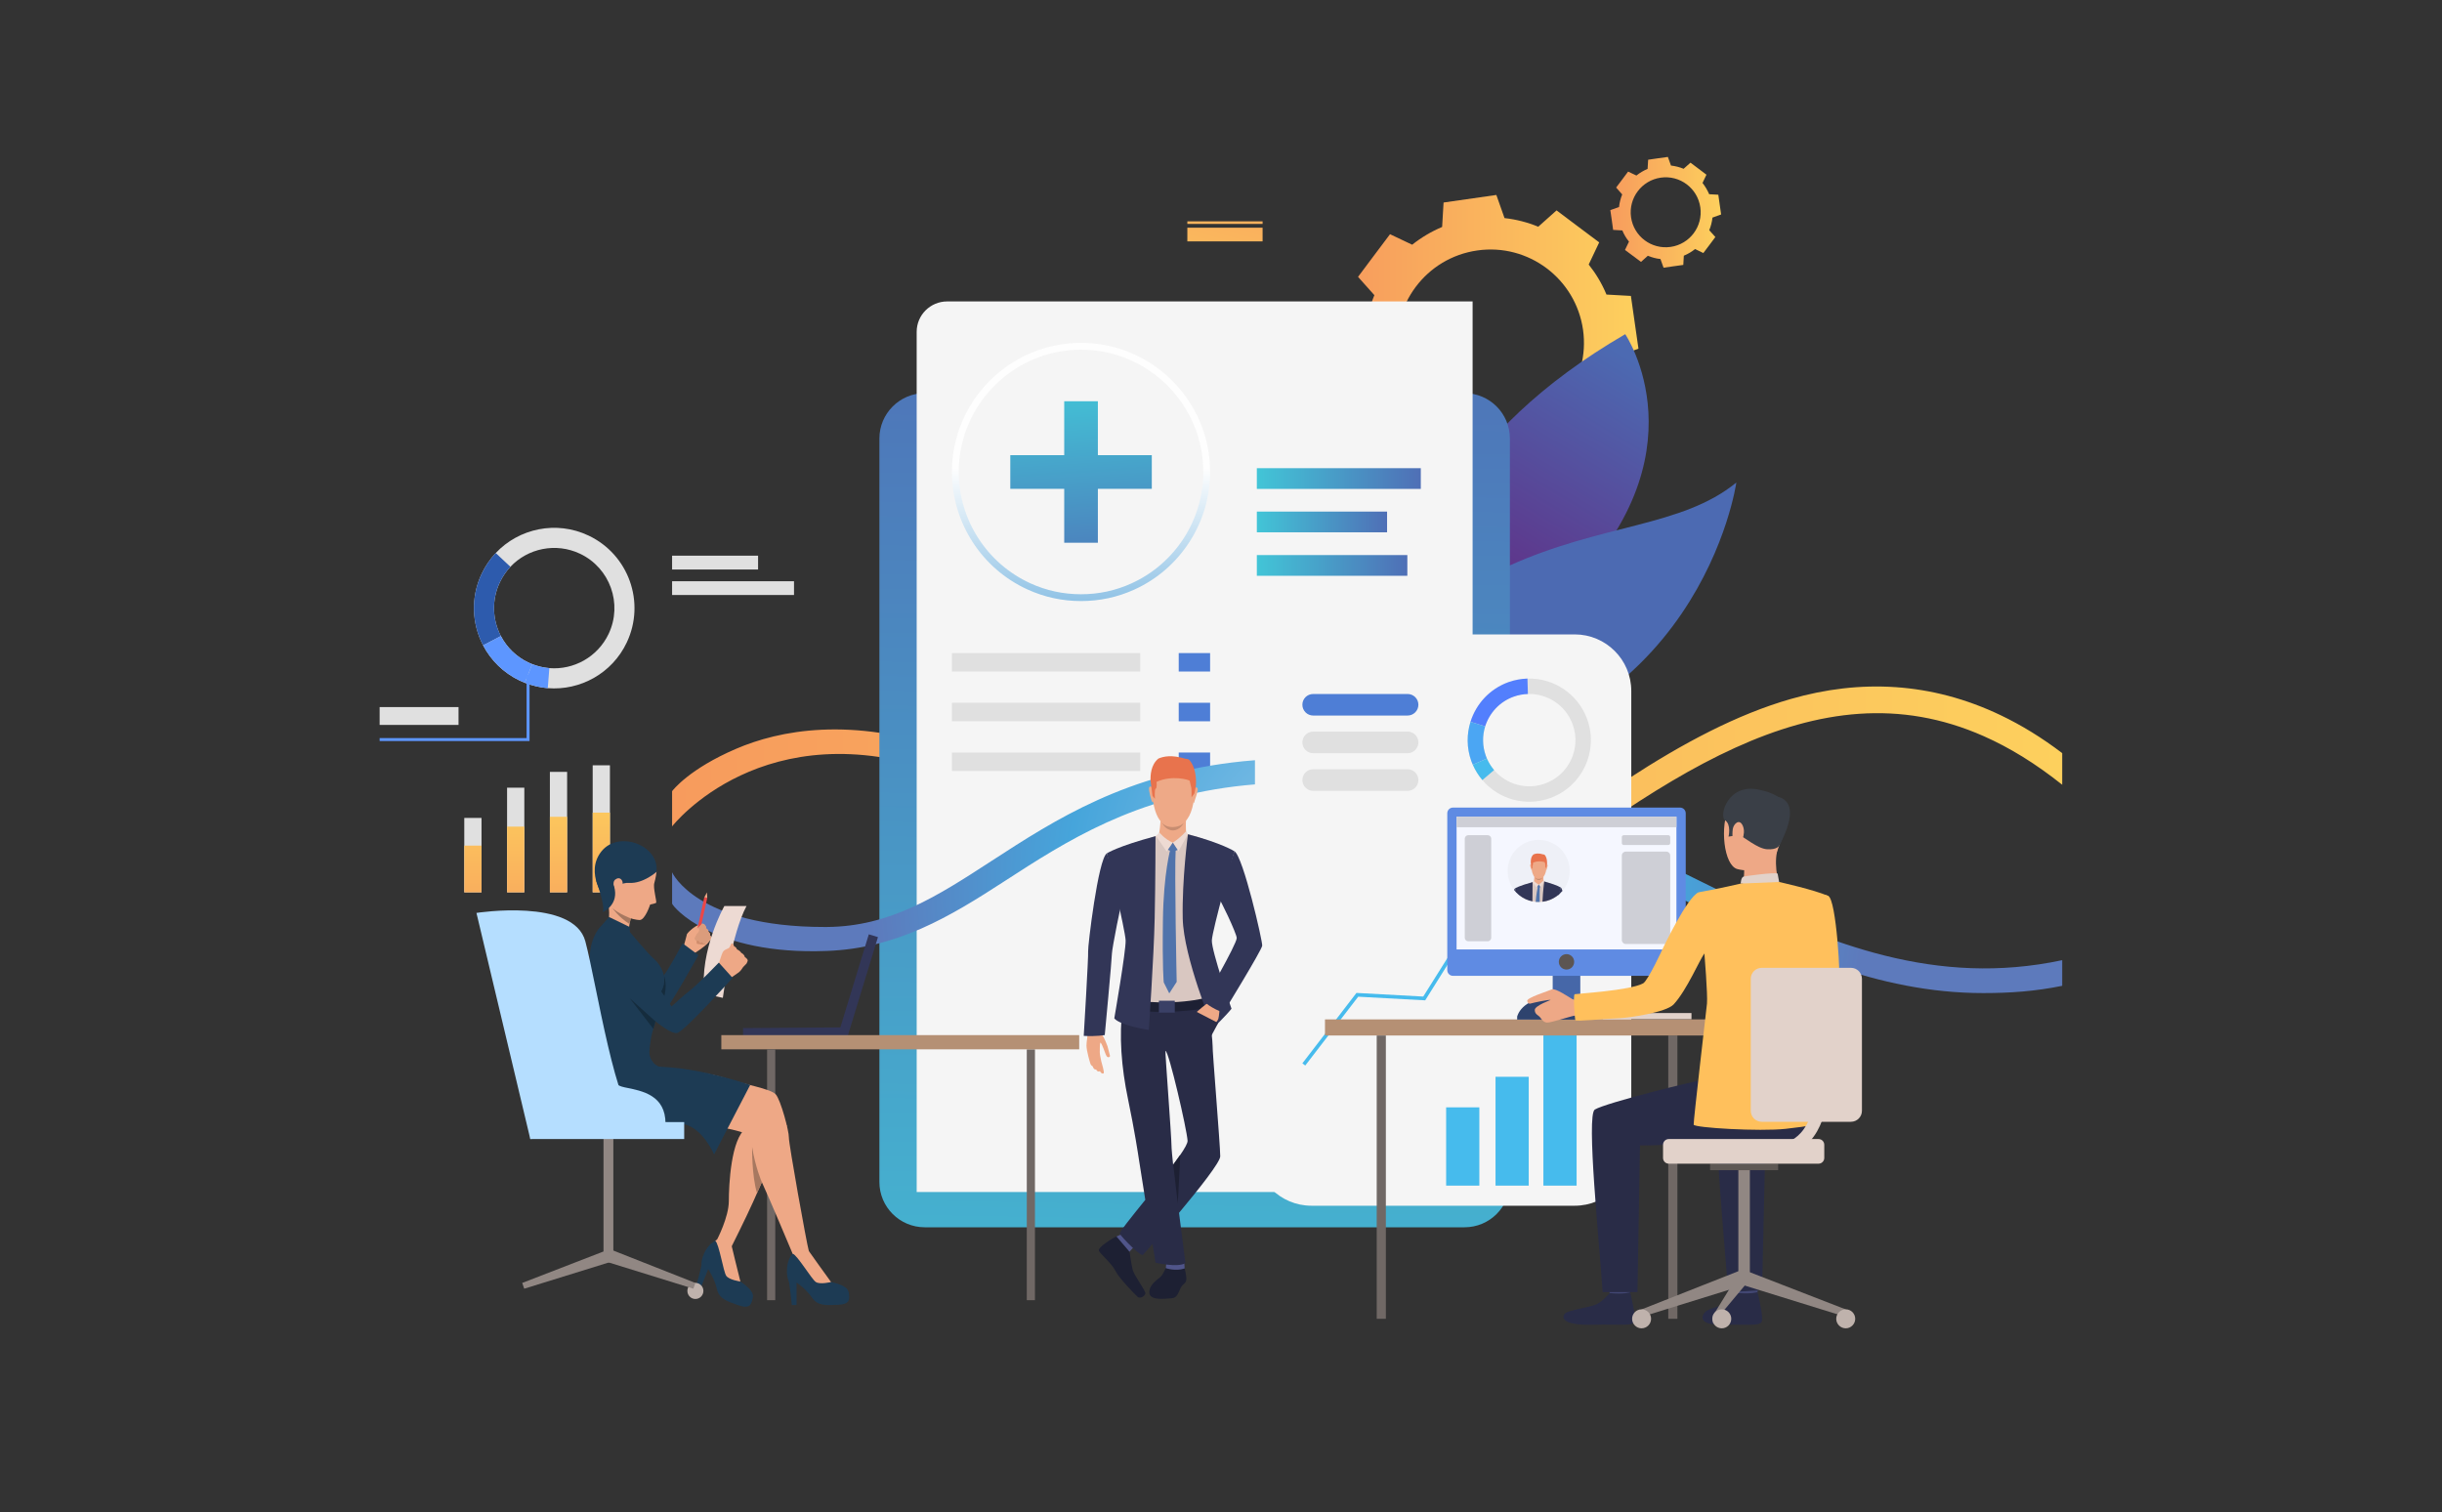 <svg version="1.2" xmlns="http://www.w3.org/2000/svg" viewBox="0 0 3229 2000" width="3229" height="2000">
	<rect x="0" y="0" width="3229" height="2000" fill="#333333" stroke="none"/>
	<title>19836-ai</title>
	<defs>
		<linearGradient id="g1" x1="1775.3" y1="255.8" x2="2166.5" y2="255.8" gradientUnits="userSpaceOnUse">
			<stop offset="0" stop-color="#f79b5d"/>
			<stop offset="1" stop-color="#fdd05d"/>
		</linearGradient>
		<linearGradient id="g2" x1="2129.3" y1="205.5" x2="2275.8" y2="205.5" gradientUnits="userSpaceOnUse">
			<stop offset="0" stop-color="#f79b5d"/>
			<stop offset="1" stop-color="#fdd05d"/>
		</linearGradient>
		<linearGradient id="g3" x1="1866.4" y1="554.5" x2="1944.3" y2="811.1" gradientUnits="userSpaceOnUse">
			<stop offset="0" stop-color="#42c5d7"/>
			<stop offset="1" stop-color="#4f6fb6"/>
		</linearGradient>
		<linearGradient id="g4" x1="1834.3" y1="654.2" x2="1999.5" y2="380" gradientUnits="userSpaceOnUse">
			<stop offset="0" stop-color="#5e368b"/>
			<stop offset="1" stop-color="#4c6ab2"/>
		</linearGradient>
		<linearGradient id="g5" x1="-2164.8" y1="4203.8" x2="-2094.9" y2="4150" gradientUnits="userSpaceOnUse">
			<stop offset="0" stop-color="#5e368b"/>
			<stop offset="1" stop-color="#4c6ab2"/>
		</linearGradient>
		<linearGradient id="g6" x1="888.7" y1="906" x2="2726.8" y2="906" gradientUnits="userSpaceOnUse">
			<stop offset="0" stop-color="#f79b5d"/>
			<stop offset="1" stop-color="#fdd05d"/>
		</linearGradient>
		<linearGradient id="g7" x1="611.9" y1="1265.2" x2="611.9" y2="1035.5" gradientUnits="userSpaceOnUse">
			<stop offset="0" stop-color="#f79b5d"/>
			<stop offset="1" stop-color="#fdd05d"/>
		</linearGradient>
		<linearGradient id="g8" x1="668.5" y1="1265.2" x2="668.5" y2="1035.5" gradientUnits="userSpaceOnUse">
			<stop offset="0" stop-color="#f79b5d"/>
			<stop offset="1" stop-color="#fdd05d"/>
		</linearGradient>
		<linearGradient id="g9" x1="725.1" y1="1265.2" x2="725.1" y2="1035.5" gradientUnits="userSpaceOnUse">
			<stop offset="0" stop-color="#f79b5d"/>
			<stop offset="1" stop-color="#fdd05d"/>
		</linearGradient>
		<linearGradient id="g10" x1="781.7" y1="1265.2" x2="781.7" y2="1035.5" gradientUnits="userSpaceOnUse">
			<stop offset="0" stop-color="#f79b5d"/>
			<stop offset="1" stop-color="#fdd05d"/>
		</linearGradient>
		<linearGradient id="g11" x1="1134.9" y1="2018.8" x2="1164" y2="365.1" gradientUnits="userSpaceOnUse">
			<stop offset="0" stop-color="#42c5d7"/>
			<stop offset="1" stop-color="#4f6fb6"/>
		</linearGradient>
		<linearGradient id="g12" x1="1661.9" y1="617.1" x2="1878.7" y2="617.1" gradientUnits="userSpaceOnUse">
			<stop offset="0" stop-color="#42c5d7"/>
			<stop offset="1" stop-color="#4f6fb6"/>
		</linearGradient>
		<linearGradient id="g13" x1="1661.9" y1="732" x2="1860.9" y2="732" gradientUnits="userSpaceOnUse">
			<stop offset="0" stop-color="#42c5d7"/>
			<stop offset="1" stop-color="#4f6fb6"/>
		</linearGradient>
		<linearGradient id="g14" x1="1661.9" y1="674.5" x2="1834.1" y2="674.5" gradientUnits="userSpaceOnUse">
			<stop offset="0" stop-color="#42c5d7"/>
			<stop offset="1" stop-color="#4f6fb6"/>
		</linearGradient>
		<linearGradient id="g15" x1="1256.7" y1="856.7" x2="1256.7" y2="618.7" gradientUnits="userSpaceOnUse">
			<stop offset="0" stop-color="#6aaedd"/>
			<stop offset="1" stop-color="#fefefe"/>
		</linearGradient>
		<radialGradient id="g16" cx="1807.8" cy="1167.4" r="659.1" gradientUnits="userSpaceOnUse">
			<stop offset=".2" stop-color="#7dbde5"/>
			<stop offset=".6" stop-color="#46a5db"/>
			<stop offset="1" stop-color="#5d7abc"/>
		</radialGradient>
		<linearGradient id="g17" x1="703.7" y1="1481" x2="695" y2="1130.2" gradientUnits="userSpaceOnUse">
			<stop offset="0" stop-color="#f79b5d"/>
			<stop offset="1" stop-color="#fdd05d"/>
		</linearGradient>
		<linearGradient id="g18" x1="680.2" y1="1481.6" x2="671.5" y2="1130.8" gradientUnits="userSpaceOnUse">
			<stop offset="0" stop-color="#f79b5d"/>
			<stop offset="1" stop-color="#fdd05d"/>
		</linearGradient>
		<linearGradient id="g19" x1="1708" y1="182.9" x2="1629.4" y2="477" gradientUnits="userSpaceOnUse">
			<stop offset="0" stop-color="#f79b5d"/>
			<stop offset="1" stop-color="#fdd05d"/>
		</linearGradient>
		<linearGradient id="g20" x1="1702.2" y1="181.4" x2="1623.6" y2="475.5" gradientUnits="userSpaceOnUse">
			<stop offset="0" stop-color="#f79b5d"/>
			<stop offset="1" stop-color="#fdd05d"/>
		</linearGradient>
		<linearGradient id="g21" x1="1451.8" y1="501.2" x2="1470.7" y2="790.9" gradientUnits="userSpaceOnUse">
			<stop offset="0" stop-color="#42c5d7"/>
			<stop offset="1" stop-color="#4f6fb6"/>
		</linearGradient>
		<linearGradient id="g22" x1="1518.1" y1="496.9" x2="1537" y2="786.6" gradientUnits="userSpaceOnUse">
			<stop offset="0" stop-color="#42c5d7"/>
			<stop offset="1" stop-color="#4f6fb6"/>
		</linearGradient>
	</defs>
	<style>
		.s0 { fill: url(#g1) } 
		.s1 { fill: url(#g2) } 
		.s2 { fill: #f3f3f3 } 
		.s3 { fill: #ffffff } 
		.s4 { fill: url(#g3) } 
		.s5 { fill: url(#g4) } 
		.s6 { fill: url(#g5) } 
		.s7 { fill: #e0e0e0 } 
		.s8 { fill: url(#g6) } 
		.s9 { fill: url(#g7) } 
		.s10 { fill: url(#g8) } 
		.s11 { fill: url(#g9) } 
		.s12 { fill: url(#g10) } 
		.s13 { fill: url(#g11) } 
		.s14 { fill: #f5f5f5 } 
		.s15 { fill: url(#g12) } 
		.s16 { fill: url(#g13) } 
		.s17 { fill: url(#g14) } 
		.s18 { fill: url(#g15) } 
		.s19 { fill: #4e7ed6 } 
		.s20 { fill: url(#g16) } 
		.s21 { fill: #537ffd } 
		.s22 { fill: #4ba6f3 } 
		.s23 { fill: #46bbed } 
		.s24 { fill: url(#g17) } 
		.s25 { fill: url(#g18) } 
		.s26 { fill: url(#g19) } 
		.s27 { fill: url(#g20) } 
		.s28 { fill: url(#g21) } 
		.s29 { fill: url(#g22) } 
		.s30 { fill: #2d5bad } 
		.s31 { fill: #5d96ff } 
		.s32 { fill: #e2d2ca } 
		.s33 { fill: #706865 } 
		.s34 { fill: #ccbdb7 } 
		.s35 { fill: #4667a8 } 
		.s36 { fill: #b59074 } 
		.s37 { fill: #ffc05c } 
		.s38 { fill: #424773 } 
		.s39 { fill: #292c47 } 
		.s40 { fill: #eea886 } 
		.s41 { fill: #3a3f47 } 
		.s42 { fill: #323657 } 
		.s43 { fill: #918783 } 
		.s44 { fill: #5e5854 } 
		.s45 { fill: #bfb2ac } 
		.s46 { fill: #5f8be3 } 
		.s47 { fill: #f5f7ff } 
		.s48 { fill: #cecfd6 } 
		.s49 { fill: #5c5552 } 
		.s50 { fill: #2e436e } 
		.s51 { fill: #eef0f7 } 
		.s52 { fill: #d9c7c1 } 
		.s53 { fill: #eea987 } 
		.s54 { fill: #e8734d } 
		.s55 { fill: #c78d71 } 
		.s56 { fill: #eddad3 } 
		.s57 { fill: #5073ab } 
		.s58 { fill: #1d2033 } 
		.s59 { fill: #50558a } 
		.s60 { fill: #3a4066 } 
		.s61 { fill: #1d3b54 } 
		.s62 { fill: #cf8c6c } 
		.s63 { fill: #eb4747 } 
		.s64 { fill: #db9c7c } 
		.s65 { fill: #152c3d } 
		.s66 { fill: #a77860 } 
		.s67 { fill: #b5deff } 
	</style>
	<g id="Слой 1">
		<g id="&lt;Group&gt;">
			<g id="&lt;Group&gt;">
				<g id="&lt;Group&gt;">
					<path id="&lt;Compound Path&gt;" fill-rule="evenodd" class="s0" d="m1785.2 515.6l-5-35-4.9-34.9 30.5-10.8c1.8-15.5 5.7-30.5 11.5-44.6l-21.6-24.2 21.1-28.2 21.2-28.2 29.3 13.9c11.9-9.5 25.2-17.4 39.6-23.5l1.9-32.3 34.9-5 34.9-5 10.8 30.6c15.5 1.7 30.5 5.6 44.6 11.4l24.2-21.6 28.2 21.2 28.2 21.1-13.9 29.3c9.5 11.9 17.5 25.2 23.5 39.7l32.3 1.8 5 34.9 5 34.9-30.6 10.8c-1.7 15.6-5.6 30.6-11.4 44.7l21.6 24.2-21.2 28.2-21.1 28.2-29.3-14c-11.9 9.5-25.2 17.5-39.7 23.5l-1.8 32.4-34.9 5-34.9 5-10.8-30.6c-15.6-1.7-30.6-5.7-44.7-11.5l-24.2 21.6-28.2-21.1-28.2-21.2 14-29.3c-9.5-11.9-17.5-25.2-23.5-39.6zm63.4-44.7c9.6 67.6 72.2 114.5 139.7 104.9 67.6-9.7 114.5-72.3 104.9-139.8-9.7-67.5-72.3-114.5-139.8-104.8-67.6 9.6-114.5 72.2-104.8 139.7z"/>
				</g>
				<g id="&lt;Group&gt;">
					<path id="&lt;Compound Path&gt;" fill-rule="evenodd" class="s1" d="m2133 304l-1.8-13.1-1.9-13.1 11.5-4c0.6-5.8 2.1-11.4 4.2-16.7l-8-9.1 7.9-10.5 7.9-10.6 11 5.2c4.4-3.5 9.4-6.5 14.8-8.8l0.7-12.1 13.1-1.9 13-1.8 4.1 11.4c5.8 0.7 11.4 2.1 16.7 4.3l9.1-8.1 10.5 7.9 10.6 8-5.2 10.9c3.5 4.5 6.5 9.5 8.8 14.9l12.1 0.7 3.7 26.1-11.4 4.1c-0.7 5.8-2.1 11.4-4.3 16.7l8.1 9-7.9 10.6-8 10.6-10.9-5.3c-4.5 3.6-9.5 6.6-14.9 8.8l-0.7 12.2-13 1.8-13.1 1.9-4.1-11.5c-5.8-0.6-11.4-2.1-16.7-4.3l-9 8.1-10.6-7.9-10.6-7.9 5.3-11c-3.6-4.4-6.6-9.4-8.8-14.8zm23.7-16.7c3.6 25.3 27 42.8 52.3 39.2 25.3-3.6 42.9-27 39.3-52.3-3.6-25.3-27-42.9-52.3-39.3-25.3 3.6-42.9 27.1-39.3 52.4z"/>
				</g>
				<g id="&lt;Group&gt;">
					<path id="&lt;Path&gt;" class="s2" d="m1555.2 1521.2h-6.7v-700.1h6.7z"/>
				</g>
				<path id="&lt;Path&gt;" class="s3" d="m1623.8 753.1h-72v-18.3h72z"/>
				<path id="&lt;Path&gt;" class="s3" d="m1609.4 786.8h-57.6v-18.2h57.6z"/>
				<path id="&lt;Path&gt;" class="s3" d="m1630.7 1587.1h-75.5v-24.4h75.5z"/>
				<g id="&lt;Group&gt;">
					<g id="&lt;Group&gt;">
						<g id="&lt;Group&gt;">
							<g id="&lt;Group&gt;">
								<path id="&lt;Path&gt;" class="s4" d="m1829 577c0 0 146 173.1 53.4 285.2-92.7 112.1-118.2 2.2-118.2 2.2 0 0-55.4 10.3 40.6-129.9 45.3-66.1 24.2-157.5 24.2-157.5z"/>
							</g>
						</g>
					</g>
					<g id="&lt;Group&gt;">
						<g id="&lt;Group&gt;">
							<g id="&lt;Group&gt;">
								<path id="&lt;Path&gt;" class="s5" d="m2149 441.9c0 0 108.5 160.1-80.4 344.5-188.8 184.5-174.8 294.5-174.8 294.5 0 0-193.1-378 255.2-639z"/>
							</g>
						</g>
					</g>
					<g id="&lt;Group&gt;">
						<g id="&lt;Group&gt;">
							<g id="&lt;Group&gt;">
								<path id="&lt;Path&gt;" class="s6" d="m1858.5 1011.3c-79.2 7.1 12.7-207.1 136.5-263 123.8-56 228.6-51.2 300.9-110.2 0 0-47.2 338-437.4 373.2z"/>
							</g>
						</g>
					</g>
				</g>
				<g id="&lt;Group&gt;">
					<path id="&lt;Path&gt;" class="s2" d="m1366.6 1521.2h-6.7v-700.1h6.7z"/>
				</g>
				<g id="&lt;Group&gt;">
					<path id="&lt;Path&gt;" class="s2" d="m1841.1 1521.2h-6.7v-700.1h6.7z"/>
				</g>
				<path id="&lt;Path&gt;" class="s7" d="m1002.4 753.1h-113.7v-18.3h113.7z"/>
				<path id="&lt;Path&gt;" class="s7" d="m1049.9 786.8h-161.2v-18.2h161.2z"/>
				<path id="&lt;Path&gt;" class="s3" d="m1491.6 753.1h-133.5v-18.3h133.5z"/>
				<path id="&lt;Path&gt;" class="s3" d="m1443.4 786.8h-85.3v-18.2h85.3z"/>
				<path id="&lt;Path&gt;" class="s3" d="m1923.8 753.1h-82.7v-18.3h82.7z"/>
				<path id="&lt;Path&gt;" class="s3" d="m1937.4 786.8h-96.3v-18.2h96.3z"/>
				<path id="&lt;Path&gt;" class="s3" d="m1438.7 1587.1h-75.5v-24.4h75.5z"/>
				<path id="&lt;Path&gt;" class="s3" d="m1916.6 1587.1h-75.5v-24.4h75.5z"/>
				<g id="&lt;Group&gt;">
					<path id="&lt;Path&gt;" class="s8" d="m2726.8 995.9v41.8c-35.1-28-69.7-49.2-103.9-64.3-222.1-98.2-429.4 57.6-675.8 246-18.1 13.8-35.6 25.7-52.6 35.9-59.2 35.5-112.1 50-160.6 50-46.4 0-88.7-13.3-128.6-34.1-53.9-28.1-103.3-70-152.1-111.3-64.3-54.5-131-110.3-208-137.8-235.1-83.9-355.4 69.3-356.5 70.7v-46.6c1.3-1.6 22.7-29.5 84.8-56.1 56.5-24.2 151.3-43.5 282.1 2 82.8 28.8 151.6 87.1 218.2 143.6 71.8 60.9 138.4 117.3 215.6 133.5 34.6 7.3 71.4 6.4 111.6-5.8 38.6-11.7 80.5-33.8 126.8-69.3 153.3-117.2 297.8-229 440.1-269.8 91.5-26.3 185.5-22.6 277.8 21.6 27.2 13 54.3 29.6 81.1 50z"/>
				</g>
				<g id="&lt;Group&gt;">
					<g id="&lt;Group&gt;">
						<path id="&lt;Path&gt;" class="s7" d="m636.7 1180h-22.8v-98.4h22.8z"/>
					</g>
					<g id="&lt;Group&gt;">
						<path id="&lt;Path&gt;" class="s7" d="m693.3 1180h-22.8v-138.4h22.8z"/>
					</g>
					<g id="&lt;Group&gt;">
						<path id="&lt;Path&gt;" class="s7" d="m749.9 1180h-22.8v-159.3h22.8z"/>
					</g>
					<g id="&lt;Group&gt;">
						<path id="&lt;Path&gt;" class="s7" d="m806.5 1180h-22.8v-168h22.8z"/>
					</g>
					<g id="&lt;Group&gt;">
						<path id="&lt;Path&gt;" class="s9" d="m636.7 1180h-22.8v-61.8h22.8z"/>
					</g>
					<g id="&lt;Group&gt;">
						<path id="&lt;Path&gt;" class="s10" d="m693.3 1180h-22.8v-86.9h22.8z"/>
					</g>
					<g id="&lt;Group&gt;">
						<path id="&lt;Path&gt;" class="s11" d="m749.9 1180h-22.8v-99.9h22.8z"/>
					</g>
					<g id="&lt;Group&gt;">
						<path id="&lt;Path&gt;" class="s12" d="m806.5 1180h-22.8v-105.4h22.8z"/>
					</g>
				</g>
				<g id="&lt;Group&gt;">
					<path id="&lt;Path&gt;" class="s13" d="m1162.8 1563v-983.1c0-33.1 26.9-60 60-60h713.7c33.2 0 60 26.9 60 60v983.1c0 33.1-26.8 59.9-60 59.9h-713.7c-33.1 0-60-26.8-60-59.9z"/>
				</g>
				<path id="&lt;Path&gt;" class="s14" d="m1947.2 1576.3h-735.1v-1137.5c0-22.2 18.1-40.2 40.3-40.2h694.8z"/>
				<path id="&lt;Path&gt;" class="s15" d="m1878.7 646.5h-216.8v-27.4h216.8z"/>
				<path id="&lt;Path&gt;" class="s16" d="m1860.9 761.4h-199v-27.4h199z"/>
				<path id="&lt;Path&gt;" class="s17" d="m1834.1 703.9h-172.2v-27.4h172.2z"/>
				<g id="&lt;Group&gt;">
					<path id="&lt;Compound Path&gt;" fill-rule="evenodd" class="s18" d="m1429.4 794.8c-24.6 0-48.3-5.1-70.5-15.2-60.9-27.6-100.2-88.7-100.2-155.5 0-94.1 76.6-170.7 170.7-170.7 94.1 0 170.7 76.6 170.7 170.7 0 66.8-39.3 127.9-100.1 155.5-22.2 10.1-46 15.2-70.6 15.2zm0-332.4c-89.1 0-161.7 72.6-161.7 161.7 0 63.3 37.3 121.1 94.9 147.3 21 9.6 43.5 14.4 66.8 14.4 23.3 0 45.8-4.8 66.8-14.4 57.7-26.2 94.9-84 94.9-147.3 0-89.1-72.5-161.7-161.7-161.7z"/>
				</g>
				<g id="&lt;Group&gt;">
					<g id="&lt;Group&gt;">
						<path id="&lt;Path&gt;" class="s7" d="m1507.7 888h-249v-24.4h249z"/>
					</g>
					<g id="&lt;Group&gt;">
						<path id="&lt;Path&gt;" class="s7" d="m1507.7 953.8h-249v-24.5h249z"/>
					</g>
					<g id="&lt;Group&gt;">
						<path id="&lt;Path&gt;" class="s7" d="m1507.7 1019.5h-249v-24.4h249z"/>
					</g>
				</g>
				<g id="&lt;Group&gt;">
					<g id="&lt;Group&gt;">
						<path id="&lt;Path&gt;" class="s19" d="m1600.1 888h-41.5v-24.4h41.5z"/>
					</g>
					<g id="&lt;Group&gt;">
						<path id="&lt;Path&gt;" class="s19" d="m1600.1 953.8h-41.5v-24.5h41.5z"/>
					</g>
					<g id="&lt;Group&gt;">
						<path id="&lt;Path&gt;" class="s19" d="m1600.1 1019.5h-41.5v-24.4h41.5z"/>
					</g>
				</g>
				<g id="&lt;Group&gt;">
					<path id="&lt;Path&gt;" class="s20" d="m2726.8 1269.7v33.9c-35.7 7.3-68.9 9.6-104.5 9.6-140.4 0-263.5-57.6-390.3-120.5q-10.2-5-20.5-10.2c-165.5-82.3-336.8-167.5-564.9-144.1-145.7 14.9-237.1 74.2-317.8 126.5-73 47.4-142.1 89.1-235.6 92.6-151.1 5.8-203.6-58.7-204.5-62.6v-41.4c0.2 0.7 32.9 72.3 201.4 72.3h2.9c84.3-0.5 146.5-40.8 218.5-87.6 83.7-54.3 178.6-115.8 331.9-131.5 237.2-24.2 412.6 63 582.3 147.4 16.9 8.4 33.8 16.8 50.7 25 142.8 69.5 283.6 126 450.4 90.6z"/>
				</g>
				<path id="&lt;Path&gt;" class="s14" d="m2082.2 1594.4h-348c-41.3 0-74.8-33.4-74.8-74.7v-606c0-41.3 33.5-74.8 74.8-74.8h348c41.3 0 74.8 33.5 74.8 74.8v606c0 41.3-33.5 74.7-74.8 74.7z"/>
				<g id="&lt;Group&gt;">
					<g id="&lt;Group&gt;">
						<path id="&lt;Compound Path&gt;" fill-rule="evenodd" class="s7" d="m2049.6 1055.4c-32.9 11.8-68.2 1.2-89.5-23.9-5.1-6-9.4-12.8-12.7-20.3q-1-2.5-2-5c-6.2-17.4-6.1-35.4-1-51.7 7.4-23.6 25.3-43.5 50.3-52.5 8.3-2.9 16.7-4.4 25-4.7 34.3-1 66.9 19.9 79.1 54 15.2 42.4-6.9 89-49.2 104.1zm30-97.2c-9.1-25.6-33.6-41.3-59.3-40.5-6.2 0.2-12.5 1.3-18.7 3.5-18.8 6.7-32.2 21.7-37.8 39.3-3.8 12.3-3.8 25.8 0.8 38.8q0.7 1.9 1.5 3.8c2.5 5.6 5.7 10.7 9.5 15.2 16 18.8 42.5 26.7 67.1 17.9 31.7-11.3 48.3-46.3 36.9-78z"/>
					</g>
					<g id="&lt;Group&gt;">
						<path id="&lt;Path&gt;" class="s21" d="m1963.8 960.5l-19.4-6c7.4-23.6 25.3-43.5 50.3-52.5 8.3-2.9 16.7-4.4 25-4.7l0.6 20.4c-6.2 0.2-12.5 1.3-18.7 3.5-18.8 6.7-32.2 21.7-37.8 39.3z"/>
					</g>
					<g id="&lt;Group&gt;">
						<path id="&lt;Path&gt;" class="s22" d="m1966.1 1003.1l-18.7 8.1q-1-2.5-2-5c-6.2-17.4-6.1-35.4-1-51.7l19.4 6c-3.8 12.3-3.8 25.8 0.8 38.8q0.7 1.9 1.5 3.8z"/>
					</g>
					<g id="&lt;Group&gt;">
						<path id="&lt;Path&gt;" class="s23" d="m1960.1 1031.5c-5.1-6-9.4-12.8-12.7-20.3l18.7-8.1c2.5 5.6 5.7 10.7 9.5 15.2z"/>
					</g>
				</g>
				<g id="&lt;Group&gt;">
					<path id="&lt;Path&gt;" class="s23" d="m2021.4 1567.8h-43.9v-143.9h43.9z"/>
				</g>
				<g id="&lt;Group&gt;">
					<path id="&lt;Path&gt;" class="s23" d="m1956.1 1567.8h-43.9v-103.5h43.9z"/>
				</g>
				<g id="&lt;Group&gt;">
					<path id="&lt;Path&gt;" class="s23" d="m2084.7 1567.8h-43.9v-210.6h43.9z"/>
				</g>
				<g id="&lt;Group&gt;">
					<path id="&lt;Path&gt;" class="s23" d="m1725.9 1409l-3.8-2.9 71.5-93.1 88.3 4.8 66.6-106 71.7-7.4 43.1-85.2 4.3 2.1-44.3 87.6-72 7.4-66.8 106.5-88.6-4.8z"/>
				</g>
				<path id="&lt;Path&gt;" class="s19" d="m1861.2 946.2h-124.8c-7.9 0-14.3-6.4-14.3-14.3 0-7.9 6.4-14.2 14.3-14.2h124.8c7.9 0 14.3 6.3 14.3 14.2 0 7.9-6.4 14.3-14.3 14.3z"/>
				<path id="&lt;Path&gt;" class="s7" d="m1861.2 996h-124.8c-7.9 0-14.3-6.4-14.3-14.3 0-7.9 6.4-14.3 14.3-14.3h124.8c7.9 0 14.3 6.4 14.3 14.3 0 7.9-6.4 14.3-14.3 14.3z"/>
				<path id="&lt;Path&gt;" class="s7" d="m1861.2 1045.8h-124.8c-7.9 0-14.3-6.4-14.3-14.3 0-7.9 6.4-14.3 14.3-14.3h124.8c7.9 0 14.3 6.4 14.3 14.3 0 7.9-6.4 14.3-14.3 14.3z"/>
				<path id="&lt;Path&gt;" class="s24" d="m701.5 1313.2h50.3l15.4 31.9h-50.3z"/>
				<path id="&lt;Path&gt;" class="s25" d="m678 1313.2h12l15.4 31.9h-12z"/>
				<path id="&lt;Path&gt;" class="s26" d="m1570 301.1h99.5v18.1h-99.5z"/>
				<path id="&lt;Path&gt;" class="s27" d="m1570 292.7h99.5v3.4h-99.5z"/>
				<g id="&lt;Group&gt;">
					<path id="&lt;Path&gt;" class="s28" d="m1451.7 717.7h-44.5v-187.1h44.5z"/>
					<path id="&lt;Path&gt;" class="s29" d="m1335.9 646.4v-44.5h187.1v44.5z"/>
				</g>
				<g id="&lt;Group&gt;">
					<g id="&lt;Group&gt;">
						<g id="&lt;Group&gt;">
							<path id="&lt;Compound Path&gt;" fill-rule="evenodd" class="s7" d="m828.8 849.5c-19.4 41.1-61.8 63.9-104.5 60.5-10.2-0.9-20.4-3.2-30.3-7.1q-3.3-1.3-6.6-2.8c-21.7-10.3-38.3-27-48.6-46.7-14.9-28.5-16.7-63.4-1.9-94.7 4.9-10.3 11.2-19.5 18.6-27.4 30.7-32.6 80.1-43.3 122.7-23.1 53 25.1 75.6 88.3 50.6 141.3zm-61.9-117.3c-32-15.1-69-7.1-92 17.3-5.6 6-10.3 12.8-14 20.6-11.1 23.5-9.7 49.6 1.4 71 7.8 14.8 20.2 27.3 36.5 35q2.4 1.1 4.9 2.1c7.4 2.9 15.1 4.7 22.7 5.3 32.1 2.6 63.8-14.6 78.4-45.3 18.8-39.8 1.8-87.2-37.9-106z"/>
						</g>
					</g>
					<g id="&lt;Group&gt;">
						<g id="&lt;Group&gt;">
							<path id="&lt;Path&gt;" class="s30" d="m662.3 841.1l-23.5 12.3c-14.9-28.5-16.7-63.4-1.9-94.7 4.9-10.3 11.2-19.5 18.6-27.4l19.4 18.2c-5.6 6-10.3 12.8-14 20.6-11.1 23.5-9.7 49.6 1.4 71z"/>
						</g>
					</g>
					<g id="&lt;Group&gt;">
						<g id="&lt;Group&gt;">
							<path id="&lt;Path&gt;" class="s31" d="m703.7 878.2l-9.7 24.7q-3.3-1.3-6.6-2.8c-21.7-10.3-38.3-27-48.6-46.7l23.5-12.3c7.8 14.8 20.2 27.3 36.5 35q2.4 1.1 4.9 2.1z"/>
						</g>
					</g>
					<g id="&lt;Group&gt;">
						<g id="&lt;Group&gt;">
							<path id="&lt;Path&gt;" class="s31" d="m724.3 910c-10.2-0.9-20.4-3.2-30.3-7.1l9.7-24.7c7.4 2.9 15.1 4.7 22.7 5.3z"/>
						</g>
					</g>
				</g>
				<g id="&lt;Group&gt;">
					<path id="&lt;Path&gt;" class="s31" d="m700.2 979.9h-198.2v-3.9h194.3v-84h3.9z"/>
				</g>
				<g id="&lt;Group&gt;">
					<path id="&lt;Path&gt;" class="s7" d="m606.3 958.6h-104.3v-23.6h104.3z"/>
				</g>
				<g id="&lt;Group&gt;">
					<g id="&lt;Group&gt;">
						<path id="&lt;Path&gt;" class="s32" d="m2097.9 1339.6h138.7v8.3h-138.7z"/>
					</g>
					<g id="&lt;Group&gt;">
						<path id="&lt;Path&gt;" class="s33" d="m2205.9 1369.3h12.1v374.6h-12.1z"/>
					</g>
					<g id="&lt;Group&gt;">
						<path id="&lt;Path&gt;" class="s34" d="m2023.1 1337.3h96.5v11.8h-96.5z"/>
					</g>
					<g id="&lt;Group&gt;">
						<path id="&lt;Path&gt;" class="s35" d="m2053.1 1236.9h36.5v111h-36.5z"/>
					</g>
					<g id="&lt;Group&gt;">
						<path id="&lt;Path&gt;" class="s36" d="m1752 1348h534.4v21.3h-534.4z"/>
					</g>
					<g id="&lt;Group&gt;">
						<path id="&lt;Path&gt;" class="s37" d="m2395.4 1191.6c10-7.4 14.2-10.4 22.1-6.8 10.6 4.9 16.8 109.3 14.3 124.9-2.4 15.9-79.3 66.5-79.3 66.5 0 0-21.4-30.7-22.6-34.6-1.1-3.9 38.9-24.6 48.9-30.7 16-9.8 10.2-91.8 10.2-91.8 0 0-7.5-17.1 6.4-27.5z"/>
					</g>
					<g id="&lt;Group&gt;">
						<g id="&lt;Group&gt;">
							<g id="&lt;Group&gt;">
								<path id="&lt;Path&gt;" class="s38" d="m2325.8 1690.6l-2.1 19.8c0 0-26.3 3.9-26.6 1.4-0.3-2.4-2.7-19-2.7-19 3.3-2.4 31.4-2.2 31.4-2.2z"/>
							</g>
						</g>
					</g>
					<g id="&lt;Group&gt;">
						<g id="&lt;Group&gt;">
							<g id="&lt;Group&gt;">
								<path id="&lt;Path&gt;" class="s39" d="m2323.9 1708.6c0 0 8.8 34.3 5.2 39.7-3.6 5.3-19.7 3.1-53.2 3.4-33.4 0.2-24.4-13.8-20.9-17 4.7-4.5 17.4-6.3 25.5-10.6 8-4.4 16.3-14.4 16.3-14.4 19.2 1.8 27.1-1.1 27.1-1.1z"/>
							</g>
						</g>
					</g>
					<g id="&lt;Group&gt;">
						<g id="&lt;Group&gt;">
							<g id="&lt;Group&gt;">
								<path id="&lt;Path&gt;" class="s38" d="m2157.4 1690.8l-2.1 19.7c0 0-26.3 4-26.6 1.5-0.3-2.5-2.7-19.1-2.7-19.1 3.3-2.3 31.4-2.1 31.4-2.1z"/>
							</g>
						</g>
					</g>
					<g id="&lt;Group&gt;">
						<g id="&lt;Group&gt;">
							<g id="&lt;Group&gt;">
								<path id="&lt;Path&gt;" class="s39" d="m2155.5 1708.8c0 0 8.8 34.3 5.2 39.6-3.6 5.4-19.7 2.5-53.2 3.4-47 1.2-41.3-11.9-37.9-15.1 4.8-4.5 34.4-8.1 42.5-12.5 8-4.3 16.4-14.3 16.4-14.3 19.5 1.9 27-1.1 27-1.1z"/>
							</g>
						</g>
					</g>
					<g id="&lt;Group&gt;">
						<g id="&lt;Group&gt;">
							<g id="&lt;Group&gt;">
								<path id="&lt;Path&gt;" class="s39" d="m2403 1488.2c-25.6 34.3-59.1 25.6-99.4 19.5-40.3-6.1-79.8 8.2-135.1 6.8l-3.3 194.1h-46.1c-4.2-64.7-21.9-234.3-10.3-241.4 14.7-8.9 131.7-38 153.3-41.4 21.5-3.3 117.1-19.5 117.1-19.5 24.8 7.5 23.8 81.9 23.8 81.9z"/>
							</g>
						</g>
					</g>
					<g id="&lt;Group&gt;">
						<g id="&lt;Group&gt;">
							<g id="&lt;Group&gt;">
								<path id="&lt;Path&gt;" class="s39" d="m2274.6 1467.2c13.6-8.2 115.4-33.9 147.2-40.3l-36.2 84.3c-19.3 2.4-27.5 3.9-51.3 3.3l-4.4 191.5-44.9 2.8c-4.1-64.7-22-234.5-10.4-241.6z"/>
							</g>
						</g>
					</g>
					<g id="&lt;Group&gt;">
						<g id="&lt;Group&gt;">
							<g id="&lt;Group&gt;">
								<path id="&lt;Path&gt;" class="s40" d="m2359 1075c1.7 15.6-4.1 39.7-11.5 56.6-7.3 16.9-32.7 22.5-50.3 17.6-17.7-4.8-23.7-56.4-10.4-83.6 13.4-27.1 48.4-17.5 48.4-17.5 9.3 3.8 22 11.4 23.8 26.9z"/>
							</g>
						</g>
					</g>
					<g id="&lt;Group&gt;">
						<g id="&lt;Group&gt;">
							<g id="&lt;Group&gt;">
								<path id="&lt;Path&gt;" class="s40" d="m2349.7 1126.2c-4.5 21.2 3.5 46 3.5 46 0 0-51.1 1.1-48.8-3.3 2.3-4.4 1.9-25.1 1.9-25.1 0 0 47.9-38.5 43.4-17.6z"/>
							</g>
						</g>
					</g>
					<g id="&lt;Group&gt;">
						<g id="&lt;Group&gt;">
							<g id="&lt;Group&gt;">
								<path id="&lt;Path&gt;" class="s41" d="m2352.5 1118.4c0 0-2.8 5.5-16 4.6-13.2-0.9-30.6-16.8-36.2-18.2-5.6-1.5-6-4.6-6-4.6l-2.9 5.2-5.8 0.9c0 0 3.9-16-4.6-21.6-8.5-5.6 3.8-50.9 46.9-40 0 0 32.9 6 33.4 24.4 0.4 18.3-2.4 39.6-8.8 49.3z"/>
							</g>
						</g>
					</g>
					<g id="&lt;Group&gt;">
						<g id="&lt;Group&gt;">
							<g id="&lt;Group&gt;">
								<path id="&lt;Path&gt;" class="s32" d="m2301.7 1168.4c0 0 0.2-8.5 4-9.3 3.8-0.8 40.1-5.8 44.8-3.9l2 11.1c0 0-9 5.6-50.8 2.1z"/>
							</g>
						</g>
					</g>
					<g id="&lt;Group&gt;">
						<g id="&lt;Group&gt;">
							<g id="&lt;Group&gt;">
								<path id="&lt;Path&gt;" class="s40" d="m2291.2 1096.4c1-6.9 8.9-14.8 13.4-4.1 4.5 10.8-3.1 26.4-8.1 25.6-5.1-0.9-6.6-12.1-5.3-21.5z"/>
							</g>
						</g>
					</g>
					<g id="&lt;Group&gt;">
						<g id="&lt;Group&gt;">
							<g id="&lt;Group&gt;">
								<path id="&lt;Path&gt;" class="s42" d="m2149.6 1267.9q0.1 0 0.1 0-0.4 0.2-0.1 0z"/>
							</g>
						</g>
					</g>
					<g id="&lt;Group&gt;">
						<g id="&lt;Group&gt;">
							<g id="&lt;Group&gt;">
								<path id="&lt;Path&gt;" class="s41" d="m2345.4 1053.1c0 0 42.7-2 7.5 64.6z"/>
							</g>
						</g>
					</g>
					<g id="&lt;Group&gt;">
						<g id="&lt;Group&gt;">
							<path id="&lt;Path&gt;" class="s43" d="m2440.6 1731.5l-3.2 8.9-134.2-41.6 6.4-18.1z"/>
						</g>
					</g>
					<g id="&lt;Group&gt;">
						<g id="&lt;Group&gt;">
							<path id="&lt;Path&gt;" class="s43" d="m2298.6 1546.5h15.2v146h-15.2z"/>
						</g>
					</g>
					<g id="&lt;Group&gt;">
						<g id="&lt;Group&gt;">
							<path id="&lt;Path&gt;" class="s44" d="m2261.2 1538.8h90v8.6h-90z"/>
						</g>
					</g>
					<g id="&lt;Group&gt;">
						<g id="&lt;Group&gt;">
							<path id="&lt;Path&gt;" class="s43" d="m2302.1 1679.6l5.9 19.2-134.2 41.6-3.2-8.9z"/>
						</g>
					</g>
					<g id="&lt;Group&gt;">
						<g id="&lt;Group&gt;">
							<path id="&lt;Path&gt;" class="s43" d="m2302.1 1679.6l5.9 19.2-42.8 51.1v-10.4z"/>
						</g>
					</g>
					<g id="&lt;Group&gt;">
						<g id="&lt;Group&gt;">
							<path id="&lt;Path&gt;" class="s45" d="m2170.6 1756.5c-6.9 0-12.5-5.7-12.5-12.6 0-6.9 5.6-12.5 12.5-12.5 7 0 12.6 5.6 12.6 12.5 0 6.9-5.6 12.6-12.6 12.6z"/>
						</g>
					</g>
					<g id="&lt;Group&gt;">
						<g id="&lt;Group&gt;">
							<path id="&lt;Path&gt;" class="s45" d="m2276.7 1756.5c-7 0-12.6-5.7-12.6-12.6 0-6.9 5.6-12.5 12.6-12.5 6.9 0 12.5 5.6 12.5 12.5 0 6.9-5.6 12.6-12.5 12.6z"/>
						</g>
					</g>
					<g id="&lt;Group&gt;">
						<g id="&lt;Group&gt;">
							<path id="&lt;Path&gt;" class="s45" d="m2440.6 1756.5c-7 0-12.6-5.7-12.6-12.6 0-6.9 5.6-12.5 12.6-12.5 6.9 0 12.5 5.6 12.5 12.5 0 6.9-5.6 12.6-12.5 12.6z"/>
						</g>
					</g>
					<g id="&lt;Group&gt;">
						<path id="&lt;Path&gt;" class="s32" d="m2199 1513.8c0-4.2 3.4-7.6 7.6-7.6h198c4.2 0 7.6 3.4 7.6 7.6v17.4c0 4.2-3.4 7.6-7.6 7.6h-198c-4.2 0-7.6-3.4-7.6-7.6z"/>
					</g>
					<g id="&lt;Group&gt;">
						<path id="&lt;Path&gt;" class="s33" d="m1820.4 1369.3h12.1v374.6h-12.1z"/>
					</g>
					<g id="&lt;Group&gt;">
						<path id="&lt;Path&gt;" class="s46" d="m1913.7 1075.5c0-4.2 3.3-7.6 7.5-7.6h300.3c4.2 0 7.5 3.4 7.5 7.6v207.3c0 4.2-3.3 7.6-7.5 7.6h-300.3c-4.2 0-7.5-3.4-7.5-7.6z"/>
					</g>
					<g id="&lt;Group&gt;">
						<path id="&lt;Path&gt;" class="s47" d="m1926 1079.9h290.7v175.6h-290.7z"/>
					</g>
					<g id="&lt;Group&gt;">
						<path id="&lt;Path&gt;" class="s48" d="m1926 1079.9h290.7v14h-290.7z"/>
					</g>
					<g id="&lt;Group&gt;">
						<path id="&lt;Path&gt;" class="s48" d="m1936.8 1109.1c0-2.6 2.1-4.7 4.6-4.7h25.7c2.6 0 4.7 2.1 4.7 4.7v130.9c0 2.6-2.1 4.7-4.7 4.7h-25.7c-2.5 0-4.6-2.1-4.6-4.7z"/>
					</g>
					<g id="&lt;Group&gt;">
						<path id="&lt;Path&gt;" class="s48" d="m2144.5 1106.9c0-1.4 1.2-2.5 2.6-2.5h58.8c1.4 0 2.6 1.1 2.6 2.5v8c0 1.4-1.2 2.5-2.6 2.5h-58.8c-1.4 0-2.6-1.1-2.6-2.5z"/>
					</g>
					<g id="&lt;Group&gt;">
						<path id="&lt;Path&gt;" class="s48" d="m2144.5 1131.3c0-2.9 2.4-5.2 5.3-5.2h53.5c2.8 0 5.2 2.3 5.2 5.2v111.8c0 2.8-2.4 5.2-5.2 5.2h-53.5c-2.9 0-5.3-2.4-5.3-5.2z"/>
					</g>
					<g id="&lt;Group&gt;">
						<path id="&lt;Path&gt;" class="s49" d="m2071.4 1282.1c-5.7 0-10.2-4.6-10.2-10.2 0-5.6 4.5-10.2 10.2-10.2 5.6 0 10.1 4.6 10.1 10.2 0 5.6-4.5 10.2-10.1 10.2z"/>
					</g>
					<g id="&lt;Group&gt;">
						<path id="&lt;Path&gt;" class="s50" d="m2006.1 1348.3v-4c0 0 5.5-24.6 44.9-24.6 39.4 0 38.6 28.6 38.6 28.6z"/>
					</g>
					<g id="&lt;Group&gt;">
						<g id="&lt;Group&gt;">
							<path id="&lt;Path&gt;" class="s40" d="m2098.7 1342.5c-0.7 0.9-10.7 0.1-16.1 0.5-5.4 0.5-31.7 9.6-37.1 9.2-5.4-0.4-7.7-5.6-9.7-7.7-2-2.1-6.5-3.5-6.4-9.1 0.1-5.5 21-13.1 21-13.1-1.9-0.8-23.1 3.7-25.2 4.4-2.1 0.8-4.8 1.2-5.8-3.1-1-4.3 28.3-13.2 32.7-15.3 4.4-2 23.1 10.6 26.3 12.5 3.1 1.9 11.7 2.6 11.7 2.6 0 0 9.3 18.2 8.6 19.1z"/>
						</g>
					</g>
					<g id="&lt;Group&gt;">
						<g id="&lt;Group&gt;">
							<g id="&lt;Group&gt;">
								<path id="&lt;Path&gt;" class="s37" d="m2245.8 1180c27.2-4.8 55.9-11.6 55.9-11.6l50.8-2.1c0 0 46.6 10.3 65 18.5 1.7 0.8 1.8 41.6 6.5 52.3l-15.2 32.1c0 0-8.8 63.6-10.6 91.9-0.8 13 2.4 125.5 2.4 125.5 0 0-4.6 2.3-39.3 6.1-34.6 3.8-121.2-1.4-121.8-5.5-0.5-4.1 16.8-152.4 17.6-160.1 1.1-11.8-3.4-66.3-3.4-66.3-6.6 8.8-23.2 48.4-40.6 67.3-10.2 11-60.7 17.8-70.3 18.2-20.7 0.7-58.5 4.8-59.7 2.8-0.8-1.2-3.2-33.6-0.9-34.4 2.1-0.7 72.4-4.7 90.4-14.3 6.5-3.5 26.2-46.4 26.2-46.4 0 0 31.9-67.2 47-74z"/>
							</g>
						</g>
					</g>
					<g id="&lt;Group&gt;">
						<path id="&lt;Path&gt;" class="s32" d="m2315 1294.3c0-8 6.5-14.5 14.5-14.5h117.9c8.1 0 14.6 6.5 14.6 14.5v174.5c0 8.1-6.5 14.6-14.6 14.6h-117.9c-8 0-14.5-6.5-14.5-14.6z"/>
					</g>
					<g id="&lt;Group&gt;">
						<path id="&lt;Path&gt;" class="s32" d="m2332.9 1522.5c0-4.5 3.6-8.2 8.1-8.2 17.1 0 30.2-5.3 40.1-16.2 24.5-27 19.8-78.7 19.8-79.4-0.5-4.5 2.8-8.5 7.3-8.9 4.5-0.5 8.5 2.8 9 7.3 0.2 2.4 5.5 59.5-23.9 91.9-13 14.4-30.6 21.7-52.3 21.7-4.5 0-8.1-3.7-8.1-8.2z"/>
					</g>
					<g id="&lt;Group&gt;">
						<path id="&lt;Path&gt;" class="s51" d="m2075.6 1151.7c0 10.1-3.6 19.3-9.6 26.4q-2.2 2.5-4.6 4.7-0.7 0.6-1.5 1.1-0.8 0.7-1.7 1.3c-5.4 3.8-11.7 6.4-18.6 7.2q-1.9 0.3-3.7 0.3-0.7 0-1.4 0-2 0-3.9-0.1-2.2-0.2-4.3-0.7c-6.2-1.2-11.9-3.9-16.8-7.6q-2.2-1.7-4.1-3.7-0.4-0.4-0.8-0.8-1.3-1.4-2.6-3c-5.3-6.9-8.5-15.7-8.5-25.1 0-22.7 18.3-41.1 41-41.1 22.7 0 41.1 18.4 41.1 41.1z"/>
						<g id="&lt;Group&gt;">
							<g id="&lt;Group&gt;">
								<path id="&lt;Path&gt;" class="s52" d="m2061.3 1174.3l-3.1 10.9c-5.4 3.8-11.7 6.4-18.6 7.2q-1.9 0.3-3.7 0.3-0.7 0-1.4 0-2 0-3.9-0.1-2.2-0.2-4.3-0.7c-6.2-1.2-11.9-3.9-16.8-7.6-0.6-3.6-1.2-7.6-1.7-11.3 3-1.1 12.6-4.4 18.7-6.5q0.1 0 0.2 0 0.2-0.1 0.4-0.2 0.5-0.2 1-0.3 0.5-0.2 1-0.3c1.2-0.5 2.1-0.8 2.4-0.9q0 0 0 0 0.1 0 0.1 0h0.1l8.1 0.6 1.4 0.1h0.4q0 0 0.2 0.1c0.5 0.1 1.9 0.5 3.8 1.1q0 0 0 0c4.9 1.4 12.7 4.3 15.7 7.6z"/>
							</g>
							<g id="&lt;Group&gt;">
								<path id="&lt;Path&gt;" class="s53" d="m2036.7 1131.3c0 0 9.7 1.7 8.1 17-1.7 15.3-10.3 13.9-10.9 13.9-0.6 0-8.7 0.2-9.1-18.5 0 0-0.1-13.9 11.9-12.4z"/>
							</g>
							<g id="&lt;Group&gt;">
								<path id="&lt;Path&gt;" class="s53" d="m2040.9 1157.8c0 0-0.3 6.3 0.3 7.6 0.6 1.4-7.9 5.7-13.1 0.8 0 0 1.1-6.9 0.7-9.3-0.3-2.5 12.1 0.9 12.1 0.9z"/>
							</g>
							<g id="&lt;Group&gt;">
								<path id="&lt;Path&gt;" class="s53" d="m2045 1143.9c0 0 1.1-1.1 1.4 0.1 0.4 1.1-1.7 6.3-1.6 6.5 0 0-0.2 0.5-0.4 0.2-0.3-0.2 0.6-6.8 0.6-6.8z"/>
							</g>
							<g id="&lt;Group&gt;">
								<path id="&lt;Path&gt;" class="s53" d="m2025.4 1150.4c-0.3 0.2-0.6-0.3-0.6-0.3-0.2-0.3-1.8-5.5-1.4-6.6 0.5-1.2 1.5 0 1.5 0 0 0 0.7 6.7 0.5 6.9z"/>
							</g>
							<g id="&lt;Group&gt;">
								<path id="&lt;Path&gt;" class="s54" d="m2045.6 1142.6c-0.3 2.1-0.7 3.7-0.7 3.7l-1.4 1.8c0 0 0.1-4.1-0.1-4.7-0.1-0.3-0.2-0.7-0.3-1.2-0.2-0.7-0.3-1.6-0.4-1.9-0.2-0.5-8.4-2.9-15.7 0.5 0 0 0 0.6 0 1.3 0 0.9-0.1 1.8-0.4 1.9-0.7 0.3-0.4 4.8-0.4 4.8l-1.2-1.3c0 0-0.3-2.4-0.6-5.1q0 0 0 0-0.1-1-0.3-2c-0.1-2.7 0.2-7.7 3.7-10.6 2.5-1.1 6.3-2 12.7 0 0 0 1.5 0.1 1.9 0.5 4 4.4 3.2 12.3 3.2 12.3z"/>
							</g>
							<path id="&lt;Path&gt;" class="s55" d="m2029.5 1160.1c0 0 1.6 2.2 5.2 2.1 3.6-0.1 5.2-1.9 5.2-1.9 0 0-1.7 3.5-5.2 3.5-3.5 0-5.2-3.7-5.2-3.7z"/>
							<path id="&lt;Path&gt;" class="s53" d="m2041.9 1165.6c-1.3 2-4.1 6-7.2 5.7-5-0.4-7.6-5-7.6-5 7.7-3.7 14.8-0.7 14.8-0.7z"/>
							<path id="&lt;Path&gt;" class="s56" d="m2041.9 1165.6l-4.6 8.1-2.6-4.1c4.2-2.8 6.2-5.4 6.2-5.4z"/>
							<path id="&lt;Path&gt;" class="s56" d="m2028.3 1164.8c0 0 2.5 3.2 6.4 4.8l-2.9 4.2-5.1-7.3z"/>
							<path id="&lt;Path&gt;" class="s57" d="m2034.7 1169.6l2.3 3.5c0 0-2.4 1.3-4.6-0.1z"/>
							<path id="&lt;Path&gt;" class="s42" d="m2063.9 1173.7c-0.1 0.1-2.5 8.9-2.5 9.1q-0.7 0.6-1.5 1.1-0.8 0.7-1.7 1.3c-5.4 3.8-11.7 6.4-18.6 7.2 0.6-14.2 2.3-26.8 2.3-26.8q1.9 0.5 3.7 1.1 0 0 0 0c4.4 1.2 14.4 4.4 18.3 7z"/>
							<path id="&lt;Path&gt;" class="s42" d="m2026.3 1191.9c-6.2-1.2-11.9-3.9-16.8-7.6q-2.2-1.7-4.1-3.7-0.4-0.4-0.8-0.8c-0.7-3-1.2-5-1.2-5.1 0 0 5.1-3.4 23.1-8.2q0 0 0 0c0 0.5 0 12-0.2 25.4z"/>
							<path id="&lt;Path&gt;" class="s57" d="m2036 1173.4c-0.2 3.8-0.2 11-0.1 19.3q-0.7 0-1.4 0-2 0-3.9-0.1c0.8-10.3 2.1-16.6 2.7-19.2q0.3-1.2 0.3-1.2l2.4 0.4q0 0.4 0 0.8z"/>
							<g id="&lt;Group&gt;">
								<path id="&lt;Path&gt;" class="s42" d="m2066 1178.1q-2.2 2.5-4.6 4.7-0.7 0.6-1.5 1.1c0 0 4-10.2 4-10.2 1 0.6 1.6 3.3 2.1 4.4z"/>
							</g>
							<g id="&lt;Group&gt;">
								<path id="&lt;Path&gt;" class="s42" d="m2005.4 1180.6q-0.4-0.4-0.8-0.8-1.3-1.4-2.6-3c0.5-1.1 0.9-1.9 1.4-2.1z"/>
							</g>
						</g>
					</g>
				</g>
				<g id="&lt;Group&gt;">
					<g id="&lt;Group&gt;">
						<g id="&lt;Group&gt;">
							<g id="&lt;Group&gt;">
								<path id="&lt;Path&gt;" class="s58" d="m1493.5 1655.2c0 0 2.5 16.8 4.2 23.9 1.7 7.1 17.1 27.6 16.8 31.1-0.3 3.5-6.8 7.6-10.1 4.8-3.3-2.8-25.1-25.2-29.7-34.8-4.7-9.6-20.1-22.2-21.7-26.4-1.6-4.3 18.2-16.7 23.3-18.7 5.1-2 17.2 20.1 17.2 20.1z"/>
							</g>
						</g>
					</g>
					<path id="&lt;Path&gt;" class="s40" d="m1454.9 1357.5c0 0 2 10.7 3.5 12.6 1.5 2 5.6 11.9 6 13.3 0.4 1.4 2.9 11.4 3.3 12.7 0.4 1.3-2.4 3.3-4.4 0.6-1.2-1.7-3.3-8.2-4.2-10.3-0.8-2.1-3.5-8.7-4.2-7.5-0.7 1.2-0.6 10.1-0.7 12.4-0.1 2.3 1.4 9.3 2 12.2 0.7 2.9 4.6 15.1 3 15.8-1.5 0.6-2.8 0.5-4.8-2.8 0 0-3.2 1.8-5-2.3 0 0-2.9 1.1-4.6-4.2 0 0-2.1-1.1-2.8-2.9-0.8-1.9-5.4-18-5.4-24.5 0.1-6.5 1.6-11.1 1.3-15.7-0.3-4.6-2.6-14.5-2.6-14.5z"/>
					<path id="&lt;Path&gt;" class="s59" d="m1499.2 1648.9l-5.7 6.3-17.2-20.1 5.9-2.7z"/>
					<path id="&lt;Path&gt;" class="s58" d="m1565.9 1675c0 0 3.3 12 2.7 17.4-0.7 5.4-4.1 4.3-7.6 11-3.4 6.6-4.1 12.9-12.2 13.4-8.2 0.4-29.2 3.7-29.1-8.1 0.1-10.9 12.4-17.4 15.7-21.1 3.2-3.7 7-12.9 7-12.9z"/>
					<path id="&lt;Path&gt;" class="s59" d="m1565.9 1669.7l0.6 7.6c-12.1 4.2-25-0.4-25-0.4l0.6-5.6z"/>
					<path id="&lt;Compound Path&gt;" fill-rule="evenodd" class="s39" d="m1559 1603.8c4.3 34.7 8.5 66.5 8.5 66.5-10.6 6.3-39.6-0.6-39.6-0.6 0 0-1.7-10-4-24.7-7.5 8.6-12.3 14-12.3 14-1.5 4.9-27.9-22.5-30.9-27.4-1.2-1.9 14.9-21.7 33.7-45-3.8-24-7.3-45.9-8.5-53.8-0.9-6.1-5.6-37.3-14.3-79.1-8.9-42.6-12.1-84.2-7.1-122.5q0.3-2 0.6-3.9c0.9-7.4 1.7-12.9 2-15.5 0.2-1.2 0.3-1.8 0.3-1.8q2-0.9 4.3-1.7c35.5-12.8 104 0.7 104 0.7q0 0.1 0.1 1c0.1 0.8 0.2 2 0.4 3.6 0.4 3.3 1 8.4 1.7 14.2q0 0 0 0.1 0 0.3 0 0.5c2.4 20.8 5.8 51.2 5.5 54.4-0.5 4.8 10.1 131.7 10.1 146.3 0 7.6-27.9 42.9-54.5 74.7zm-7.8-63.7h0.1c3.5-4.7 6.7-9.1 9.4-13 6.1-8.9 9.8-15.6 9.6-18.6-0.8-14.7-24.9-118.9-29.2-118.9-0.9 0 7.8 109.4 8.1 129 0.1 2.9 0.9 10.8 2 21.5z"/>
					<g id="&lt;Group&gt;">
						<path id="&lt;Path&gt;" class="s52" d="m1625 1127.5l-18.5 66.1c-0.6 2.1-1.3 4.8-2.1 7.8l-0.1 0.1q0 0.1 0 0.1c-3.1 11.8-6.9 29.8-8 49.7-0.8 13.6 1.7 68.3 1.7 68.3 0 0-27.8 10.4-69.5 7.8 0 0-44.9-1.1-41.2-28.6 9.6-72.8 0.2-102.8-1.1-110.1 0 0-6.1-35.4-10.5-65 12.7-4.7 66.6-22.9 66.6-22.9l27.9 2.1c0 0 42.5 10.5 54.8 24.6z"/>
					</g>
					<g id="&lt;Group&gt;">
						<path id="&lt;Path&gt;" class="s53" d="m1556.3 1007.4c0 0 27.3 4.6 22.7 47.3-4.7 42.7-28.7 38.9-30.3 38.9-1.7-0.1-24.3 0.5-25.4-51.7 0 0-0.4-38.6 33-34.5z"/>
					</g>
					<g id="&lt;Group&gt;">
						<path id="&lt;Path&gt;" class="s53" d="m1568.3 1081.2c0 0-1 17.6 0.7 21.4 1.6 3.8-21.9 15.9-36.6 2.1 0 0 3-19.2 2.1-26-0.9-6.7 33.8 2.5 33.8 2.5z"/>
					</g>
					<g id="&lt;Group&gt;">
						<path id="&lt;Path&gt;" class="s53" d="m1579.5 1042.6c0 0 3-3.1 4.1 0.1 1.1 3.3-4.8 17.7-4.5 18.3 0 0-0.5 1.3-1.2 0.6-0.7-0.7 1.6-19 1.6-19z"/>
					</g>
					<g id="&lt;Group&gt;">
						<path id="&lt;Path&gt;" class="s53" d="m1524.9 1060.7c-0.8 0.6-1.7-0.8-1.7-0.8-0.6-0.9-4.9-15.3-3.7-18.5 1.2-3.2 4.1 0.1 4.1 0.1 0 0 2 18.5 1.3 19.2z"/>
					</g>
					<g id="&lt;Group&gt;">
						<path id="&lt;Path&gt;" class="s54" d="m1581.3 1039c-1 5.9-1.9 10.2-1.9 10.2l-3.9 5.2c0 0 0.2-11.5-0.4-13.3-0.2-0.7-0.5-1.9-0.8-3.2-0.4-2.1-0.9-4.6-1.2-5.4-0.5-1.3-23.4-8-43.8 1.4 0 0 0.2 1.8 0.2 3.7 0 2.3-0.3 4.9-1.3 5.3-2 0.7-1.1 13.4-1.1 13.4l-3.2-3.7c0 0-0.9-6.6-1.8-14.2q0 0 0-0.1c-0.3-1.8-0.5-3.6-0.7-5.4-0.4-7.7 0.3-21.6 10.3-29.8 6.8-2.9 17.5-5.3 35.5 0.2 0 0 4.1 0.2 5.2 1.4 11.2 12.3 8.9 34.3 8.9 34.3z"/>
					</g>
					<path id="&lt;Path&gt;" class="s55" d="m1536.4 1087.9c0 0 4.3 6 14.4 5.8 10.1-0.2 14.5-5.5 14.5-5.5 0 0-4.8 10-14.5 9.9-9.8-0.1-14.4-10.2-14.4-10.2z"/>
					<path id="&lt;Path&gt;" class="s53" d="m1570.8 1103.2c-3.5 5.4-11.2 16.6-20 15.8-13.8-1.2-21.1-13.9-21.1-13.9 21.4-10.4 41.1-1.9 41.1-1.9z"/>
					<path id="&lt;Path&gt;" class="s56" d="m1570.8 1103.2l-12.6 22.4-7.4-11.3c11.9-7.9 17.5-15.2 17.5-15.2z"/>
					<path id="&lt;Path&gt;" class="s56" d="m1533 1100.8c0 0 7.1 8.9 17.8 13.5l-8.1 11.7-14.1-20.5z"/>
					<path id="&lt;Path&gt;" class="s57" d="m1550.8 1114.3l6.4 9.6c0 0-6.7 3.7-12.9-0.2z"/>
					<path id="&lt;Path&gt;" class="s58" d="m1487.1 1320.9c64.3 11.4 109.2-1.9 109.2-1.9l1 14c-77.4 11.9-111.6-0.7-111.6-0.7z"/>
					<path id="&lt;Path&gt;" class="s42" d="m1632.3 1125.7c0 0-29.4 104.1-29.9 117.9-0.5 13.8 26 90.3 26 90.3-7.4 9.3-24.4 25.8-24.4 25.8 0 0-39-93.7-40.1-145.2-1.1-51.6 6.9-111.3 6.9-111.3 45.1 11.8 61.5 22.5 61.5 22.5z"/>
					<path id="&lt;Path&gt;" class="s42" d="m1527.9 1105.7c0 0 0 57.2-1.1 108.8-1.1 51.5-7.8 147.5-7.8 147.5 0 0-38.2-6-45.6-15.4 0 0 15.5-89.2 15-103-0.5-13.8-24.8-115.2-24.8-115.2 0 0 14.1-9.3 64.3-22.7z"/>
					<path id="&lt;Path&gt;" class="s60" d="m1532.4 1323.3h21v15.7h-21z"/>
					<path id="&lt;Path&gt;" class="s57" d="m1554.6 1122.6c-1.8 29.4 1.3 175.8 1.3 175.8l-9.8 15.2-7.3-14.5c0 0-2-18.3-1.1-81.9 0.8-63.7 10.2-95.7 10.2-95.7z"/>
					<g id="&lt;Group&gt;">
						<g id="&lt;Group&gt;">
							<g id="&lt;Group&gt;">
								<g id="&lt;Group&gt;">
									<g id="&lt;Group&gt;">
										<path id="&lt;Path&gt;" class="s40" d="m1596.6 1358.8c-3.7 0.6-6.4-1.9-6.4-1.9-2.8-0.3-5.8-2.9-5.8-2.9-1.5 0.3-3.2-0.2-4.7-1.6-1-1-0.3-5.5-0.2-5.9 0.3-1.3-0.1-3.2 0.8-5.5q0.1-0.4 0.3-0.7c1.3-2.6 17-14.6 17-14.6l7.2 3.2 8.1 2.3c0 0-0.9 13.2-1.9 16-1.1 2.8-3.1 4.8-3.8 5.8-0.2 0.2-0.4 0.6-0.7 1.1-0.8 1.4-1.7 3.5-1.7 3.5-0.7 1.1-3 2.6-3 2.6-2.2 0.8-5.2-1.4-5.2-1.4z"/>
									</g>
								</g>
							</g>
						</g>
					</g>
					<g id="&lt;Group&gt;">
						<path id="&lt;Path&gt;" class="s42" d="m1635.3 1240.4c-0.1-6.1-22.7-53.4-24.1-53l21.1-61.7c11.6 7.1 37.3 119.3 36.7 124.8-0.6 6-51.3 88.5-51.3 88.5-15.3-5.1-26.2-14.8-26.2-14.8 0 0 43.9-75.7 43.8-83.8z"/>
					</g>
					<g id="&lt;Group&gt;">
						<path id="&lt;Path&gt;" class="s42" d="m1460.8 1368.7c0 0-11.3 2.1-27.8 1.1 0 0 6.4-105.9 5.8-111.8-0.6-5.5 13.2-122.5 24.8-129.6l20.7 62.3c-1.4-0.4-13.9 63.8-14 69.9-0.1 8.2-9.5 108.1-9.5 108.1z"/>
					</g>
					<path id="&lt;Path&gt;" class="s39" d="m1578.3 1336l32.5 16.8-12.8 23.7-27.7-29.6z"/>
					<path id="&lt;Path&gt;" class="s58" d="m1560.7 1527.1l-3.3 64.3-6.1-51.3c3.5-4.7 6.7-9.1 9.4-13z"/>
				</g>
				<g id="&lt;Group&gt;">
					<path id="&lt;Path&gt;" class="s42" d="m1120.5 1371.1l-137.9 1.1-0.1-12.7 137.9-1z"/>
					<path id="&lt;Path&gt;" class="s42" d="m1160.9 1239.2l-40.3 131.9-12.1-3.7 40.3-131.9z"/>
					<g id="&lt;Group&gt;">
						<path id="&lt;Path&gt;" class="s33" d="m1357.7 1387.6h10.8v331.7h-10.8z"/>
					</g>
					<g id="&lt;Group&gt;">
						<path id="&lt;Path&gt;" class="s36" d="m953.8 1368.8h473.2v18.8h-473.2z"/>
					</g>
					<g id="&lt;Group&gt;">
						<path id="&lt;Path&gt;" class="s33" d="m1014.3 1387.6h10.8v331.7h-10.8z"/>
					</g>
					<path id="&lt;Path&gt;" class="s43" d="m798 1501.5h13v163.4h-13z"/>
					<path id="&lt;Path&gt;" class="s61" d="m967 1645.6c0 0 0.1 7.2 2.4 15.6 1.8 6.2 5.2 30.1 9.6 33.4 4.4 3.4 18.6 12.2 16.5 21.3-2 9.1-3.8 15.4-19.2 10.1-15.3-5.4-25.6-8.5-28.5-22-3-13.4-11.4-25.7-11.4-25.7l-11 27.6-5.9-2.4c0 0 8.9-29.8 8.1-32.4-0.8-2.7 4-26.4 22.6-32.2 18.6-5.9 16.8 6.7 16.8 6.7z"/>
					<path id="&lt;Path&gt;" class="s61" d="m1069.5 1654.3c0 0 2.8 6.7 8.1 13.6 3.9 5.1 16 25.9 21.3 27.4 5.4 1.4 21.8 4.4 23.3 13.6 1.5 9.2 2.2 15.7-14.1 16.5-16.2 0.7-26.9 1.6-34.6-9.7-7.8-11.4-20.2-19.7-20.2-19.7v29.7h-6.3c0 0-2.9-30.9-4.6-33.1-1.7-2.2-6-25.9 9-38.3 15-12.4 18.1 0 18.1 0z"/>
					<path id="&lt;Path&gt;" class="s40" d="m904.3 1250.3c0 0 3.6-12.8 3.9-14.5 0.4-1.7 3.8-5 8.1-8.4 4.2-3.5 11.5-6.3 12.4-6 0.9 0.3 2 0.1 3.5 2.1 1.5 1.9 1.7 4.3 1.7 4.3 0 0 2.9 1.5 2.9 4.5 0 0 2.7 1.6 2.2 5 0 0 2.6 1.6 2 4.1 0 0-3.4 3.3-4.3 4.9-0.9 1.6-8.5 8-16.7 13.1 0 0-10.5 7.7-15.7-9.1z"/>
					<path id="&lt;Path&gt;" class="s62" d="m933.5 1249.2c0 0-12.6-0.2-12.3-1.9 0.4-1.8-1.2-7.2-1.2-7.2 6.6-1.7 13.5 9.1 13.5 9.1z"/>
					<path id="&lt;Path&gt;" class="s61" d="m777.7 1272.3c5.1-8.3 11.9-12 33.5 3 21.7 14.9 16.6 12 21.8 16.7 5.1 4.8 27.8 16.6 27.8 16.6 0 0 13.3-13.1 19.6-22.5 7.2-10.6 22.2-38.7 22.2-38.7l20.9 15.6c0 0-40.7 73.8-49.2 79.3-8.5 5.4-34.2-3.7-47.5-9.3-13.4-5.6-27.5-12.9-33.6-14.4-6.1-1.5-28.8-24.8-15.5-46.3z"/>
					<path id="&lt;Path&gt;" class="s63" d="m925 1233.6l-3.9-0.9 10.2-46.2 3.9 0.8z"/>
					<path id="&lt;Path&gt;" class="s64" d="m928.7 1221.4c5 0.4 5.2 6.4 5.2 6.4 3.1 1.8 2.9 4.5 2.9 4.5 2.9 1.8 2.2 5 2.2 5 2.8 2.2 2 4.1 2 4.1 0 0-6.5 6.1-8.9 6.8-2.4 0.6-3.6-2.4-3.6-2.4-4.7 2.4-4.6-2.1-4.6-2.1-5.1 1.8-5.5-3-5.5-3l2.7-5.7c0 0-1.6 0.1-2.8-1.8-1.3-1.9 9.3-10.9 9.3-10.9 0.4-0.4 1.1-0.9 1.1-0.9z"/>
					<path id="&lt;Path&gt;" class="s40" d="m908.4 1235.9c0 0 7.1-6.4 12.5-8.2 1.2-0.4 2.5-0.5 3.3 0.4 0.8 1 0.5 3.5-2.4 6.4-3 2.9-5.4 8.1-5.4 8.1 0 0-3.9 2.1-8-6.7z"/>
					<path id="&lt;Path&gt;" class="s65" d="m874.2 1310.9c5.5-8.8 3.5-21.1 3.5-21.1 5.1 11.9 0.8 27.3 0.8 27.3 0 0-8.2 0.2-4.3-6.2z"/>
					<path id="&lt;Path&gt;" class="s56" d="m931.2 1314.2c-6.2-58.4 26.6-116.1 26.6-116.1h29.3c-19.9 36.9-31.3 121.4-31.3 121.4z"/>
					<path id="&lt;Path&gt;" class="s40" d="m962.8 1256.2c0 0 3.3-6.2 4.1-8.2 0.8-2.1 4.1 1.5 3.6 4.1-0.5 2.6-7.7 4.1-7.7 4.1z"/>
					<path id="&lt;Path&gt;" class="s40" d="m988.7 1270.4c0 0-0.9 3-1.9 4.2 0 0-2.1 1.9-3.4 3.4-0.5 0.4-0.8 0.8-1 1.1-0.9 1.3-2.5 4.2-5.4 6.6-2.9 2.3-14.1 9.6-14.1 9.6l-7.8-8.4-6.3-6.6c0 0 5.3-20 7.8-22.5q0.3-0.4 0.7-0.7c2.3-1.9 4.8-2.4 6.1-3.3 0.5-0.3 5.6-3.1 7.2-2.5 2.2 0.9 3.4 2.4 3.8 4 0 0 4.3 1.9 5.7 4.7 0 0 4 1.6 4.8 5.6 0 0 3.9 2.1 3.8 4.8z"/>
					<path id="&lt;Path&gt;" class="s40" d="m1040.5 1488.8c0 0-19.3 43.5-33.1 74.5-2.3 5.2-4.5 10.1-6.4 14.4-2.2 4.9-4 9.1-5.3 11.9-8.8 19.8-30.4 62.9-30.4 62.9 0 0-16.3 0.6-17.2-13.2 0 0 15.6-29.9 15.6-50.9 0-21.1 2.8-83 22.9-96.4 24.5-16.3 40.4-19.4 53.9-3.2z"/>
					<path id="&lt;Path&gt;" class="s40" d="m861.7 1406.1c0 0 4.1 4 7.5 5 3.5 0.9 61.2 5.3 87.9 14.1 26.7 8.8 62.1 14.4 68.7 22 6.6 7.5 17.6 48.9 17.3 56.8-0.3 7.8 23.4 140 26.4 150.3 1.5 5.5-21.5 3.4-21.5 3.4 0 0-32.8-78.1-39.8-92.6-12.8-26.5-13.4-58.9-18.2-64-4.7-5-57.1-16.3-87.2-16.3-30.1 0-97.6 2.5-104.8-1.5-7.2-4.1-52.4-33.9-33.6-73.8 18.9-39.8 97.3-3.4 97.3-3.4z"/>
					<path id="&lt;Path&gt;" class="s61" d="m992 1434.6l-47.8 92c0 0-14.4-34.2-39.5-40-25.1-5.9-125.3-2.8-125.3-2.8 0 0-46-58.1-6.6-88.7 39.3-30.5 85.3 4.8 85.3 4.8 0 0 9.5 10.3 14.1 10.6 33.5 1.6 69.1 7.9 119.8 24.1z"/>
					<path id="&lt;Path&gt;" class="s40" d="m1098.9 1695.3c0 0-14.5 3.6-20.1 0-5.6-3.6-24.5-35.7-30.8-37.6 0 0 6.1-12.4 21.5-3.4 0 0 25.3 35.7 29.4 41z"/>
					<path id="&lt;Path&gt;" class="s40" d="m979 1694.6c0 0-14.8-2-18.7-7.5-3.8-5.4-9.4-42.2-14.5-46.4 0 0 10.2-9.2 21.2 4.9 0 0 10.2 42.5 12 49z"/>
					<path id="&lt;Path&gt;" class="s40" d="m827.2 1117.3c11.5-0.6 37 5.2 40.9 35.6 0 0-0.9 8.2-2.9 14.7-2 6.4 3.8 25.4 2.3 26.3-1.5 1-7.8 2.2-7.8 2.2 0 0-6.7 20.7-14 20.5-7.2-0.1-34.8-5.8-47.8-31.7-13-25.8-17-65.4 29.3-67.6z"/>
					<path id="&lt;Path&gt;" class="s40" d="m835.9 1207.2c0 0-0.9 2.9-1.9 7.2-0.5 2.2-1.1 4.8-1.6 7.5-1.3 7.6-2.1 16.4-0.1 22.3 0 0-16.1 5.6-28.8-17.2 0 0 5.4-24.5-1.7-39.4-7.1-14.8 34.1 19.6 34.1 19.6z"/>
					<path id="&lt;Path&gt;" class="s61" d="m868.1 1152.9c0 0-17.6 15.8-36.2 14.6-19-1.3-31.2 22.3-31.2 22.3 0 0-28.2-35.3-5.5-63.9 22.7-28.5 76.9-8.4 72.9 27z"/>
					<path id="&lt;Path&gt;" class="s40" d="m820.2 1183.5c-4.8 1.7-12.7-15.3-6.9-20.2 5.9-4.9 9.9 0.4 10 4 0.1 3.7 1.7 14.5-3.1 16.2z"/>
					<path id="&lt;Path&gt;" class="s66" d="m834 1214.4c-0.5 2.2-1.1 4.8-1.6 7.5-14.9-9.5-22.5-21-22.5-21 8.6 7.7 24.1 13.5 24.1 13.5z"/>
					<path id="&lt;Path&gt;" class="s61" d="m877.7 1301.4c-3.4 15.7-12.4 16.5-11.8 28.2 0.5 11.6 4 12.6-2 30.9-1.1 3.3-2 7-2.8 10.8q-0.1 0.7-0.2 1.3-0.6 3.2-1 6.4c-0.6 3.9-0.9 7.7-1.2 11.1-0.7 9.1 5.9 16 5.9 16 0 0-58.7 35.2-99 30.3 0 0 10.4-43.9 16.2-59 5.7-15 4-84.7-0.2-99.6-6.3-22.1 6.2-55.2 23.2-59.5l26.5 12.3c0 0 26.6 31.8 32.6 36.6 5.9 4.8 17.2 18.3 13.8 34.2z"/>
					<path id="&lt;Path&gt;" class="s61" d="m790.3 1237c7.5-6.2 18.3-16.8 34 4.2 15.8 21.1 27.2 34.6 30.6 40.8 3.4 6.1 33.1 48.9 33.1 48.9 0 0 15.7-14.7 24.7-21.5 10.1-7.7 37.8-36.5 37.8-36.5l18.2 20.2c0 0-63.3 70.3-73.1 72.8-9.8 2.5-37.3-22.2-48.2-31.8-10.8-9.5-41.3-44.4-46.6-47.8-5.3-3.3-30-33.1-10.5-49.3z"/>
					<path id="&lt;Path&gt;" class="s66" d="m1007.4 1563.3c-2.3 5.2-4.5 10.1-6.4 14.4-7.1-22.9-6.5-61.1-6.5-61.1 4.2 26.6 12.7 46.4 12.9 46.7z"/>
					<path id="&lt;Path&gt;" class="s67" d="m701.2 1483.8h203.5v22.4h-203.5z"/>
					<path id="&lt;Path&gt;" class="s67" d="m807.1 1412.4c0 0-5.2 20.7 19 25.5 24.2 4.7 53.9 10.7 53.9 48h-83.8z"/>
					<path id="&lt;Path&gt;" class="s40" d="m931.3 1186.5l3.5-6.4 0.4 7.2z"/>
					<path id="&lt;Path&gt;" class="s67" d="m701.2 1506.2l-71.2-299c0 0 128.6-20.1 144 37.6 15.3 57.8 40.5 229.4 71.2 240 30.6 10.6-144 21.4-144 21.4z"/>
					<path id="&lt;Path&gt;" class="s65" d="m866.6 1350.5c0 0-1.3 5.5-2.7 10l-31.3-40.6z"/>
					<path id="&lt;Path&gt;" class="s61" d="m813 1176.4c3.5 21.4-15.8 29.7-15.8 29.7 3.3-9-9-41.7-9-41.7 0 0 21.2-9.4 24.8 12z"/>
					<path id="&lt;Path&gt;" class="s61" d="m795.8 1223.5l9.5-10.9 27.5 13.3v6.5z"/>
					<path id="&lt;Path&gt;" class="s45" d="m919.5 1717.7c-5.9 0-10.6-4.8-10.6-10.7 0-5.8 4.7-10.6 10.6-10.6 5.9 0 10.6 4.8 10.6 10.6 0 5.9-4.7 10.7-10.6 10.7z"/>
					<path id="&lt;Path&gt;" class="s43" d="m801.6 1653.5l5.5 15.3-113.9 35.3-2.7-7.6z"/>
					<path id="&lt;Path&gt;" class="s43" d="m919.5 1696.5l-2.7 7.6-113.9-35.3 5.1-16.3z"/>
				</g>
			</g>
		</g>
	</g>
</svg>